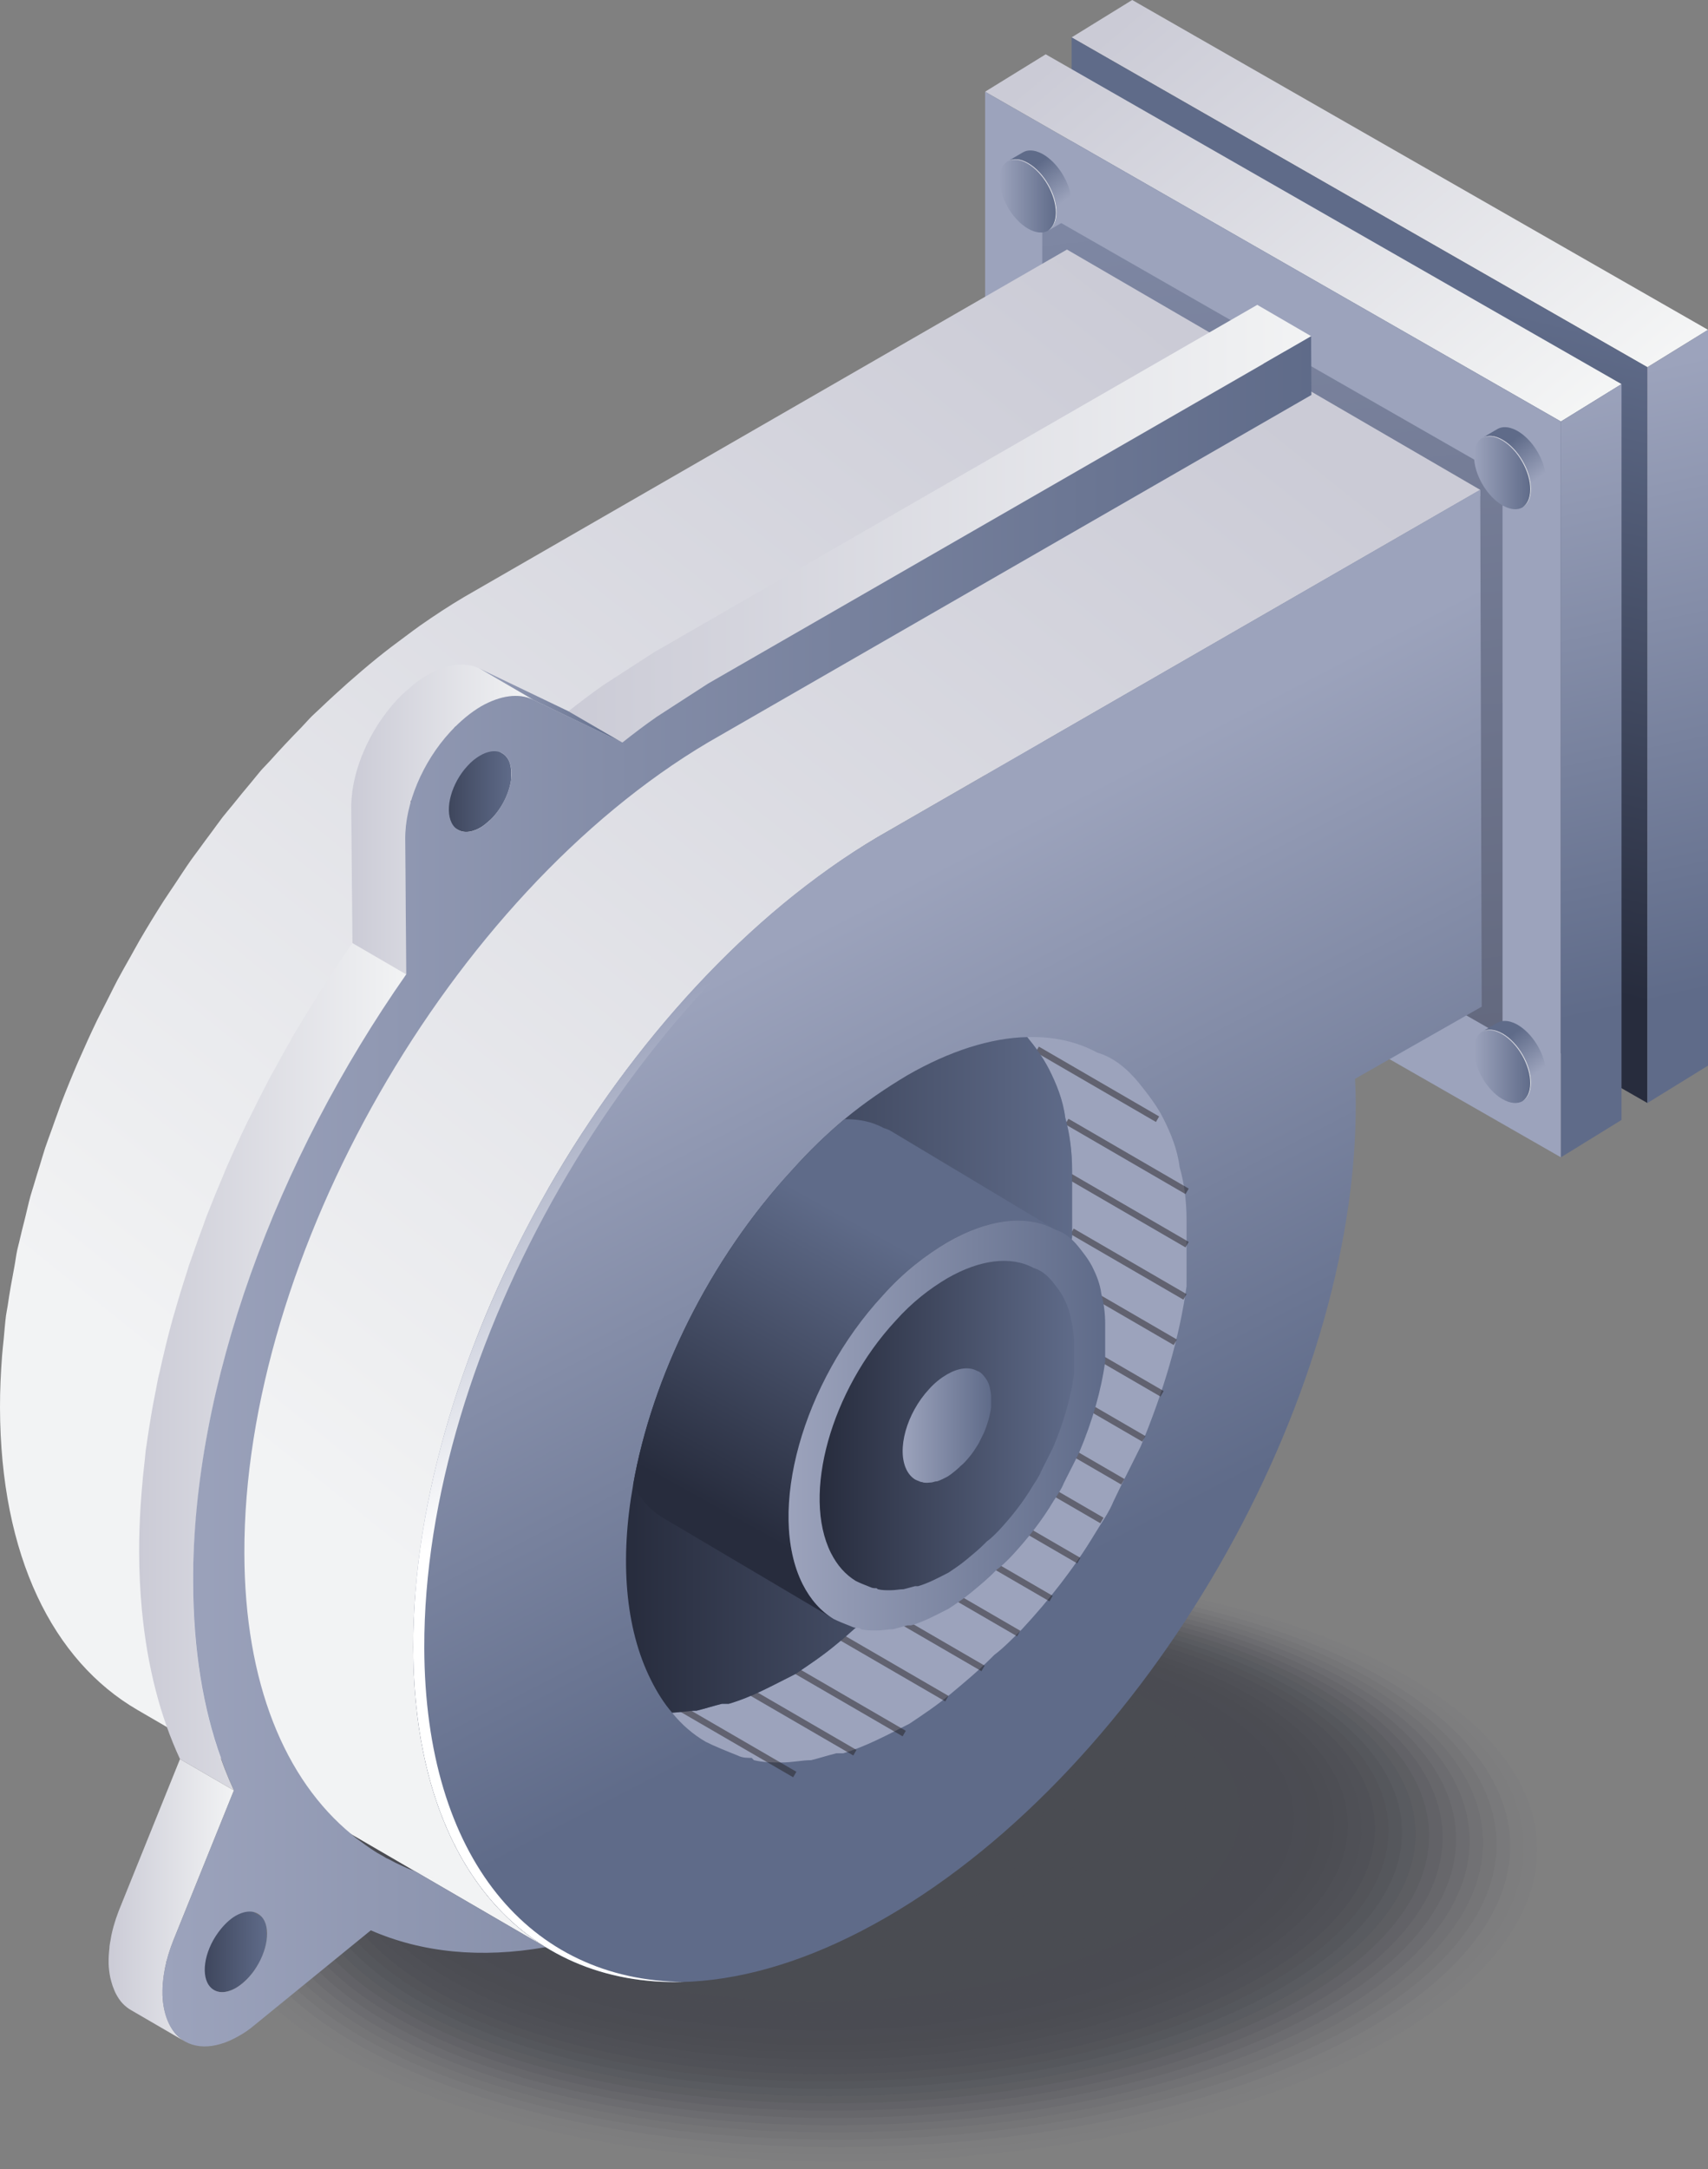 <?xml version="1.0" encoding="utf-8"?>
<svg xmlns="http://www.w3.org/2000/svg" enable-background="new 0 0 1699.76 2157.35" viewBox="0 0 1699.76 2157.35">
  <rect x="0" y="0" width="1699.76" height="2157.35" fill="#808080" stroke="none"/>
  <g>
    <g opacity=".5">
      <g opacity="0">
        <ellipse cx="870.09" cy="1856.7" fill="#141723" rx="673.26" ry="300.12" transform="rotate(-1.621 868.136 1854.01)"/>
      </g>
      <g opacity=".022">
        <ellipse cx="868.4" cy="1854.71" fill="#141723" rx="661.5" ry="294.88" transform="rotate(-1.621 866.453 1852.028)"/>
      </g>
      <g opacity=".043">
        <ellipse cx="866.71" cy="1852.73" fill="#141723" rx="649.73" ry="289.63" transform="rotate(-1.621 864.767 1850.047)"/>
      </g>
      <g opacity=".065">
        <ellipse cx="865.02" cy="1850.74" fill="#141723" rx="637.96" ry="284.39" transform="rotate(-1.621 863.085 1848.062)"/>
      </g>
      <g opacity=".087">
        <ellipse cx="863.34" cy="1848.76" fill="#141723" rx="626.19" ry="279.14" transform="rotate(-1.621 861.399 1846.08)"/>
      </g>
      <g opacity=".109">
        <ellipse cx="861.65" cy="1846.78" fill="#141723" rx="614.43" ry="273.9" transform="rotate(-1.621 859.716 1844.1)"/>
      </g>
      <g opacity=".13">
        <ellipse cx="859.96" cy="1844.79" fill="#141723" rx="602.66" ry="268.65" transform="rotate(-1.621 858.03 1842.115)"/>
      </g>
      <g opacity=".152">
        <ellipse cx="858.27" cy="1842.81" fill="#141723" rx="590.89" ry="263.4" transform="rotate(-1.621 856.345 1840.133)"/>
      </g>
      <g opacity=".174">
        <ellipse cx="856.59" cy="1840.82" fill="#141723" rx="579.13" ry="258.16" transform="rotate(-1.621 854.662 1838.152)"/>
      </g>
      <g opacity=".196">
        <ellipse cx="854.9" cy="1838.84" fill="#141723" rx="567.36" ry="252.91" transform="rotate(-1.621 852.976 1836.171)"/>
      </g>
      <g opacity=".217">
        <ellipse cx="853.21" cy="1836.85" fill="#141723" rx="555.59" ry="247.67" transform="rotate(-1.621 851.294 1834.186)"/>
      </g>
      <g opacity=".239">
        <ellipse cx="851.52" cy="1834.87" fill="#141723" rx="543.83" ry="242.42" transform="rotate(-1.621 849.608 1832.205)"/>
      </g>
      <g opacity=".261">
        <ellipse cx="849.83" cy="1832.88" fill="#141723" rx="532.06" ry="237.18" transform="rotate(-1.621 847.922 1830.224)"/>
      </g>
      <g opacity=".283">
        <ellipse cx="848.15" cy="1830.9" fill="#141723" rx="520.29" ry="231.93" transform="rotate(-1.621 846.24 1828.24)"/>
      </g>
      <g opacity=".304">
        <ellipse cx="846.46" cy="1828.91" fill="#141723" rx="508.52" ry="226.69" transform="rotate(-1.621 844.553 1826.258)"/>
      </g>
      <g opacity=".326">
        <ellipse cx="844.77" cy="1826.93" fill="#141723" rx="496.76" ry="221.44" transform="rotate(-1.621 842.871 1824.277)"/>
      </g>
      <g opacity=".348">
        <ellipse cx="843.08" cy="1824.94" fill="#141723" rx="484.99" ry="216.2" transform="rotate(-1.621 841.185 1822.296)"/>
      </g>
      <g opacity=".37">
        <ellipse cx="841.4" cy="1822.96" fill="#141723" rx="473.22" ry="210.95" transform="rotate(-1.621 839.503 1820.31)"/>
      </g>
      <g opacity=".391">
        <ellipse cx="839.71" cy="1820.97" fill="#141723" rx="461.46" ry="205.7" transform="rotate(-1.621 837.817 1818.33)"/>
      </g>
      <g opacity=".413">
        <ellipse cx="838.02" cy="1818.99" fill="#141723" rx="449.69" ry="200.46" transform="rotate(-1.621 836.13 1816.348)"/>
      </g>
      <g opacity=".435">
        <ellipse cx="836.33" cy="1817" fill="#141723" rx="437.92" ry="195.21" transform="rotate(-1.621 834.448 1814.364)"/>
      </g>
      <g opacity=".457">
        <ellipse cx="834.64" cy="1815.02" fill="#141723" rx="426.16" ry="189.97" transform="rotate(-1.621 832.762 1812.382)"/>
      </g>
      <g opacity=".478">
        <ellipse cx="832.96" cy="1813.03" fill="#141723" rx="414.39" ry="184.72" transform="rotate(-1.621 831.08 1810.401)"/>
      </g>
      <g opacity=".5">
        <ellipse cx="831.27" cy="1811.05" fill="#141723" rx="402.62" ry="179.48" transform="rotate(-1.621 829.394 1808.42)"/>
      </g>
      <g opacity=".522">
        <ellipse cx="829.58" cy="1809.06" fill="#141723" rx="390.85" ry="174.23" transform="rotate(-1.621 827.708 1806.435)"/>
      </g>
      <g opacity=".543">
        <ellipse cx="827.89" cy="1807.08" fill="#141723" rx="379.09" ry="168.99" transform="rotate(-1.621 826.026 1804.454)"/>
      </g>
      <g opacity=".565">
        <ellipse cx="826.2" cy="1805.09" fill="#141723" rx="367.32" ry="163.74" transform="rotate(-1.621 824.34 1802.473)"/>
      </g>
      <g opacity=".587">
        <ellipse cx="824.52" cy="1803.11" fill="#141723" rx="355.55" ry="158.5" transform="rotate(-1.621 822.657 1800.488)"/>
      </g>
      <g opacity=".609">
        <ellipse cx="822.83" cy="1801.12" fill="#141723" rx="343.79" ry="153.25" transform="rotate(-1.621 820.971 1798.507)"/>
      </g>
      <g opacity=".63">
        <ellipse cx="821.14" cy="1799.14" fill="#141723" rx="332.02" ry="148.01" transform="rotate(-1.621 819.289 1796.526)"/>
      </g>
      <g opacity=".652">
        <ellipse cx="819.45" cy="1797.15" fill="#141723" rx="320.25" ry="142.76" transform="rotate(-1.621 817.603 1794.544)"/>
      </g>
      <g opacity=".674">
        <ellipse cx="817.77" cy="1795.17" fill="#141723" rx="308.48" ry="137.51" transform="rotate(-1.621 815.917 1792.56)"/>
      </g>
      <g opacity=".696">
        <ellipse cx="816.08" cy="1793.18" fill="#141723" rx="296.72" ry="132.27" transform="rotate(-1.621 814.235 1790.578)"/>
      </g>
      <g opacity=".717">
        <ellipse cx="814.39" cy="1791.2" fill="#141723" rx="284.95" ry="127.02" transform="rotate(-1.621 812.549 1788.597)"/>
      </g>
      <g opacity=".739">
        <ellipse cx="812.7" cy="1789.21" fill="#141723" rx="273.18" ry="121.78" transform="rotate(-1.621 810.866 1786.616)"/>
      </g>
      <g opacity=".761">
        <ellipse cx="811.01" cy="1787.23" fill="#141723" rx="261.42" ry="116.53" transform="rotate(-1.621 809.18 1784.631)"/>
      </g>
      <g opacity=".783">
        <ellipse cx="809.33" cy="1785.24" fill="#141723" rx="249.65" ry="111.29" transform="rotate(-1.621 807.498 1782.65)"/>
      </g>
      <g opacity=".804">
        <ellipse cx="807.64" cy="1783.26" fill="#141723" rx="237.88" ry="106.04" transform="rotate(-1.621 805.812 1780.669)"/>
      </g>
      <g opacity=".826">
        <ellipse cx="805.95" cy="1781.27" fill="#141723" rx="226.12" ry="100.8" transform="rotate(-1.621 804.126 1778.688)"/>
      </g>
      <g opacity=".848">
        <ellipse cx="804.26" cy="1779.29" fill="#141723" rx="214.35" ry="95.55" transform="rotate(-1.621 802.444 1776.703)"/>
      </g>
      <g opacity=".87">
        <ellipse cx="802.58" cy="1777.3" fill="#141723" rx="202.58" ry="90.31" transform="rotate(-1.621 800.758 1774.722)"/>
      </g>
      <g opacity=".891">
        <ellipse cx="800.89" cy="1775.32" fill="#141723" rx="190.81" ry="85.06" transform="rotate(-1.621 799.075 1772.74)"/>
      </g>
      <g opacity=".913">
        <ellipse cx="799.2" cy="1773.33" fill="#141723" rx="179.05" ry="79.81" transform="rotate(-1.621 797.39 1770.76)"/>
      </g>
      <g opacity=".935">
        <ellipse cx="797.51" cy="1771.35" fill="#141723" rx="167.28" ry="74.57" transform="rotate(-1.621 795.707 1768.774)"/>
      </g>
      <g opacity=".957">
        <ellipse cx="795.82" cy="1769.36" fill="#141723" rx="155.51" ry="69.32" transform="rotate(-1.621 794.02 1766.793)"/>
      </g>
      <g opacity=".978">
        <ellipse cx="794.14" cy="1767.38" fill="#141723" rx="143.75" ry="64.08" transform="rotate(-1.621 792.338 1764.812)"/>
      </g>
      <ellipse cx="792.45" cy="1765.39" fill="#141723" rx="131.98" ry="58.83" transform="rotate(-1.621 790.652 1762.83)"/>
    </g>
    <g>
      <g>
        <g>
          <linearGradient gradientTransform="matrix(-3.526 0 0 3.526 11863.081 -2117.834)" gradientUnits="userSpaceOnUse" id="a" x1="3026.184" x2="2902.985" y1="588.466" y2="734.973">
            <stop offset="0" stop-color="#cbcbd6"/>
            <stop offset="1" stop-color="#f9faf9"/>
          </linearGradient>
          <polygon fill="url(#a)" points="1066.43 37.19 1639.45 365.22 1699.76 328.03 1126.74 0"/>
          <linearGradient gradientUnits="userSpaceOnUse" id="b" x1="1268.746" x2="1422.055" y1="906.898" y2="288.223">
            <stop offset="0" stop-color="#272c3d"/>
            <stop offset="1" stop-color="#5f6b89"/>
          </linearGradient>
          <polygon fill="url(#b)" points="1066.43 769.06 1066.43 37.19 1639.45 365.22 1639.45 1097.09"/>
          <linearGradient gradientUnits="userSpaceOnUse" id="c" x1="1595.829" x2="1727.88" y1="374.623" y2="979.501">
            <stop offset="0" stop-color="#9ca3bc"/>
            <stop offset="1" stop-color="#5f6b89"/>
          </linearGradient>
          <polygon fill="url(#c)" points="1699.76 328.03 1639.45 365.22 1639.45 1097.09 1699.76 1059.89"/>
        </g>
        <g>
          <linearGradient gradientTransform="matrix(-3.526 0 0 3.526 11863.081 -2117.834)" gradientUnits="userSpaceOnUse" id="d" x1="3050.598" x2="2927.399" y1="603.786" y2="750.293">
            <stop offset="0" stop-color="#cbcbd6"/>
            <stop offset="1" stop-color="#f9faf9"/>
          </linearGradient>
          <polygon fill="url(#d)" points="980.35 91.21 1553.37 419.24 1613.68 382.04 1040.66 54.02"/>
          <polygon fill="#9ca3bc" points="980.35 823.08 980.35 91.21 1553.37 419.24 1553.37 1151.1"/>
          <linearGradient gradientUnits="userSpaceOnUse" id="e" x1="1502.41" x2="1634.461" y1="395.017" y2="999.895">
            <stop offset="0" stop-color="#9ca3bc"/>
            <stop offset="1" stop-color="#5f6b89"/>
          </linearGradient>
          <polygon fill="url(#e)" points="1613.68 382.04 1553.37 419.24 1553.37 1151.1 1613.68 1113.91"/>
        </g>
        <linearGradient gradientUnits="userSpaceOnUse" id="f" x1="1318.038" x2="1223.131" y1="1096.309" y2="224.658">
          <stop offset="0" stop-color="#272c3d"/>
          <stop offset="1" stop-color="#5f6b89"/>
        </linearGradient>
        <polygon fill="url(#f)" opacity=".5" points="1037.25 768.35 1037.25 211.09 1495.29 473.29 1495.29 1030.56"/>
        <g>
          <linearGradient gradientUnits="userSpaceOnUse" id="g" x1="1525.101" x2="1498.052" y1="479.95" y2="443.065">
            <stop offset="0" stop-color="#9ca3bc"/>
            <stop offset="1" stop-color="#5f6b89"/>
          </linearGradient>
          <path d="M1488.71,434.55c-0.42-0.13-0.84-0.25-1.26-0.35c-0.39-0.1-0.78-0.18-1.16-0.25&#xD;&#xA;					c-0.51-0.1-1.01-0.18-1.5-0.23c-0.29-0.03-0.57-0.07-0.85-0.09c-0.61-0.04-1.22-0.06-1.81-0.04c-0.14,0-0.29,0-0.43,0&#xD;&#xA;					c-0.72,0.04-1.41,0.13-2.09,0.26c-0.17,0.03-0.33,0.08-0.5,0.12c-0.53,0.12-1.05,0.27-1.56,0.45c-0.16,0.06-0.32,0.11-0.48,0.17&#xD;&#xA;					c-0.64,0.25-1.27,0.54-1.86,0.88l0.03-0.01c-0.01,0-0.02,0.01-0.03,0.01l14.96-8.71c0.05-0.03,0.1-0.06,0.16-0.09&#xD;&#xA;					c0.46-0.26,0.93-0.49,1.42-0.69c0.09-0.04,0.19-0.06,0.28-0.1c0.16-0.06,0.32-0.11,0.48-0.17c0.25-0.09,0.48-0.19,0.74-0.26&#xD;&#xA;					c0.27-0.08,0.55-0.13,0.82-0.19c0.17-0.04,0.33-0.08,0.5-0.11c0.09-0.02,0.18-0.05,0.27-0.06c0.56-0.1,1.13-0.16,1.71-0.2&#xD;&#xA;					c0.04,0,0.08,0,0.11,0c0.14-0.01,0.29,0,0.43,0c0.44-0.01,0.88-0.03,1.34-0.01c0.15,0.01,0.32,0.04,0.47,0.05&#xD;&#xA;					c0.28,0.02,0.57,0.05,0.85,0.09c0.26,0.03,0.52,0.04,0.79,0.08c0.23,0.04,0.48,0.11,0.71,0.15c0.38,0.07,0.77,0.15,1.16,0.25&#xD;&#xA;					c0.21,0.05,0.41,0.08,0.62,0.13c0.21,0.06,0.43,0.16,0.64,0.22c0.66,0.2,1.33,0.43,2,0.69c0.24,0.09,0.46,0.14,0.7,0.24&#xD;&#xA;					c0.13,0.06,0.27,0.15,0.41,0.2c1.17,0.51,2.36,1.08,3.57,1.78c1.51,0.87,2.97,1.89,4.41,2.98c0.25,0.19,0.49,0.36,0.74,0.55&#xD;&#xA;					c1.37,1.08,2.69,2.25,3.98,3.5c0.11,0.11,0.23,0.19,0.34,0.29c0.21,0.21,0.4,0.44,0.61,0.65c0.64,0.65,1.27,1.32,1.88,2.01&#xD;&#xA;					c0.2,0.22,0.41,0.42,0.6,0.64c0.16,0.19,0.32,0.39,0.48,0.58c0.37,0.44,0.74,0.89,1.1,1.34c0.24,0.3,0.49,0.58,0.72,0.88&#xD;&#xA;					c0.19,0.25,0.37,0.51,0.56,0.76c0.27,0.35,0.53,0.71,0.79,1.07c0.18,0.25,0.36,0.48,0.54,0.73c0.3,0.42,0.58,0.86,0.87,1.3&#xD;&#xA;					c0.18,0.27,0.37,0.54,0.54,0.81c0.07,0.11,0.15,0.22,0.23,0.34c0.5,0.79,0.99,1.59,1.46,2.4c0.03,0.06,0.06,0.11,0.09,0.17&#xD;&#xA;					c0.1,0.17,0.19,0.34,0.29,0.51c0.32,0.57,0.65,1.13,0.95,1.71c0.15,0.27,0.28,0.55,0.42,0.83c0.15,0.28,0.29,0.57,0.43,0.85&#xD;&#xA;					c0.12,0.24,0.25,0.49,0.37,0.73c0.33,0.68,0.63,1.36,0.94,2.05c0.05,0.11,0.1,0.21,0.15,0.32c0.01,0.03,0.03,0.06,0.04,0.09&#xD;&#xA;					c0.37,0.84,0.71,1.69,1.04,2.54c0.06,0.16,0.11,0.32,0.17,0.48c0.12,0.31,0.23,0.63,0.34,0.94c0.15,0.42,0.31,0.84,0.45,1.26&#xD;&#xA;					c0.11,0.33,0.2,0.67,0.31,1c0.12,0.39,0.25,0.78,0.36,1.18c0.07,0.24,0.15,0.47,0.22,0.71c0.12,0.44,0.21,0.87,0.32,1.31&#xD;&#xA;					c0.12,0.48,0.25,0.97,0.36,1.45c0.04,0.17,0.09,0.33,0.12,0.5c0.07,0.35,0.11,0.69,0.18,1.04c0.15,0.76,0.28,1.52,0.39,2.28&#xD;&#xA;					c0.03,0.21,0.08,0.42,0.11,0.62c0.03,0.19,0.02,0.38,0.04,0.58c0.2,1.68,0.33,3.35,0.33,4.99c-0.03,8.94-3.18,15.23-8.28,18.19&#xD;&#xA;					l-14.96,8.71c5.09-2.96,8.25-9.25,8.28-18.19c0-1.63-0.13-3.3-0.33-4.99c-0.05-0.4-0.09-0.8-0.14-1.2&#xD;&#xA;					c-0.11-0.76-0.25-1.52-0.39-2.28c-0.1-0.51-0.19-1.02-0.3-1.54c-0.11-0.48-0.23-0.96-0.35-1.45c-0.17-0.68-0.34-1.35-0.54-2.03&#xD;&#xA;					c-0.11-0.39-0.24-0.78-0.36-1.17c-0.24-0.76-0.49-1.51-0.76-2.26c-0.11-0.31-0.22-0.63-0.34-0.94c-0.39-1.04-0.8-2.08-1.25-3.11&#xD;&#xA;					c-0.05-0.11-0.1-0.21-0.15-0.32c-0.41-0.93-0.85-1.86-1.31-2.78c-0.14-0.28-0.29-0.57-0.43-0.85c-0.44-0.85-0.89-1.7-1.37-2.53&#xD;&#xA;					c-0.1-0.17-0.19-0.34-0.29-0.51c-0.57-0.98-1.17-1.95-1.78-2.9c-0.18-0.27-0.36-0.54-0.54-0.81c-0.46-0.69-0.93-1.37-1.41-2.04&#xD;&#xA;					c-0.26-0.36-0.52-0.71-0.78-1.06c-0.42-0.56-0.85-1.1-1.28-1.64c-0.36-0.45-0.72-0.9-1.1-1.33c-0.36-0.42-0.72-0.82-1.09-1.23&#xD;&#xA;					c-0.61-0.69-1.24-1.35-1.88-2c-0.31-0.32-0.63-0.63-0.94-0.94c-1.29-1.25-2.62-2.42-3.98-3.5c-0.24-0.19-0.49-0.37-0.74-0.56&#xD;&#xA;					c-1.44-1.09-2.91-2.11-4.41-2.98c-1.21-0.7-2.4-1.27-3.57-1.78c-0.37-0.16-0.74-0.3-1.11-0.45&#xD;&#xA;					C1490.03,434.98,1489.37,434.75,1488.71,434.55z" fill="url(#g)"/>
          <g>
            <linearGradient gradientUnits="userSpaceOnUse" id="h" x1="1466.943" x2="1523.631" y1="470.038" y2="470.038">
              <stop offset="0" stop-color="#9ca3bc"/>
              <stop offset="1" stop-color="#5f6b89"/>
            </linearGradient>
            <path d="M1495.39,437.46c-15.67-9.05-28.4-1.8-28.45,16.21c-0.05,17.98,12.59,39.91,28.26,48.95&#xD;&#xA;						c15.65,9.03,28.37,1.76,28.42-16.23C1523.68,468.39,1511.04,446.5,1495.39,437.46z" fill="url(#h)"/>
          </g>
          <linearGradient gradientUnits="userSpaceOnUse" id="i" x1="1497.456" x2="1501.639" y1="425.766" y2="505.772">
            <stop offset="0" stop-color="#cbcbd6"/>
            <stop offset="1" stop-color="#f9faf9"/>
          </linearGradient>
          <path d="M1495.39,437.46c-8.06-4.65-15.3-4.93-20.48-1.72c5.12-2.77,12.09-2.3,19.79,2.15&#xD;&#xA;					c15.65,9.03,28.29,30.93,28.24,48.94c-0.03,8.74-3.08,14.88-7.97,17.92c5.3-2.87,8.63-9.21,8.65-18.35&#xD;&#xA;					C1523.68,468.39,1511.04,446.5,1495.39,437.46z" fill="url(#i)"/>
        </g>
        <g>
          <linearGradient gradientUnits="userSpaceOnUse" id="j" x1="1525.101" x2="1498.052" y1="1070.526" y2="1033.642">
            <stop offset="0" stop-color="#9ca3bc"/>
            <stop offset="1" stop-color="#5f6b89"/>
          </linearGradient>
          <path d="M1488.71,1025.13c-0.42-0.13-0.84-0.25-1.26-0.35c-0.39-0.09-0.78-0.18-1.16-0.25&#xD;&#xA;					c-0.51-0.1-1.01-0.18-1.5-0.23c-0.29-0.03-0.57-0.07-0.85-0.09c-0.61-0.04-1.22-0.06-1.81-0.04c-0.14,0-0.29,0-0.43,0&#xD;&#xA;					c-0.72,0.04-1.41,0.13-2.09,0.26c-0.17,0.03-0.33,0.08-0.5,0.11c-0.53,0.12-1.05,0.27-1.56,0.45c-0.16,0.06-0.32,0.11-0.48,0.17&#xD;&#xA;					c-0.64,0.25-1.27,0.54-1.86,0.88l0.03-0.01c-0.01,0-0.02,0.01-0.03,0.01l14.96-8.71c0.05-0.03,0.1-0.06,0.16-0.09&#xD;&#xA;					c0.46-0.26,0.93-0.49,1.42-0.69c0.09-0.04,0.19-0.06,0.28-0.1c0.16-0.06,0.32-0.11,0.48-0.17c0.25-0.09,0.48-0.19,0.74-0.26&#xD;&#xA;					c0.27-0.08,0.55-0.13,0.82-0.19c0.17-0.04,0.33-0.08,0.5-0.11c0.09-0.02,0.18-0.05,0.27-0.06c0.56-0.1,1.13-0.16,1.71-0.2&#xD;&#xA;					c0.04,0,0.08,0,0.11,0c0.14-0.01,0.29,0,0.43,0c0.44-0.01,0.88-0.03,1.34-0.01c0.15,0.01,0.32,0.04,0.47,0.05&#xD;&#xA;					c0.28,0.02,0.57,0.05,0.85,0.09c0.26,0.03,0.52,0.04,0.79,0.08c0.23,0.04,0.48,0.11,0.71,0.15c0.38,0.07,0.77,0.15,1.16,0.25&#xD;&#xA;					c0.21,0.05,0.41,0.08,0.62,0.13c0.21,0.06,0.43,0.16,0.64,0.22c0.66,0.2,1.33,0.43,2,0.69c0.24,0.09,0.46,0.14,0.7,0.24&#xD;&#xA;					c0.13,0.06,0.27,0.15,0.41,0.2c1.17,0.51,2.36,1.08,3.57,1.78c1.51,0.87,2.97,1.89,4.41,2.98c0.25,0.19,0.49,0.36,0.74,0.55&#xD;&#xA;					c1.37,1.08,2.69,2.25,3.98,3.5c0.11,0.11,0.23,0.19,0.34,0.29c0.21,0.21,0.4,0.44,0.61,0.65c0.64,0.65,1.27,1.32,1.88,2.01&#xD;&#xA;					c0.2,0.22,0.41,0.42,0.6,0.64c0.16,0.19,0.32,0.39,0.48,0.58c0.37,0.44,0.74,0.89,1.1,1.34c0.24,0.3,0.49,0.58,0.72,0.88&#xD;&#xA;					c0.19,0.25,0.37,0.51,0.56,0.76c0.27,0.35,0.53,0.71,0.79,1.07c0.18,0.25,0.36,0.48,0.54,0.73c0.3,0.42,0.58,0.86,0.87,1.3&#xD;&#xA;					c0.18,0.27,0.37,0.54,0.54,0.81c0.07,0.11,0.15,0.22,0.23,0.34c0.5,0.79,0.99,1.59,1.46,2.4c0.03,0.06,0.06,0.11,0.09,0.17&#xD;&#xA;					c0.1,0.17,0.19,0.34,0.29,0.51c0.32,0.57,0.65,1.13,0.95,1.71c0.15,0.27,0.28,0.55,0.42,0.83c0.15,0.28,0.29,0.57,0.43,0.85&#xD;&#xA;					c0.12,0.24,0.25,0.49,0.37,0.73c0.33,0.68,0.63,1.36,0.94,2.05c0.05,0.11,0.1,0.21,0.15,0.32c0.01,0.03,0.03,0.06,0.04,0.09&#xD;&#xA;					c0.37,0.84,0.71,1.69,1.04,2.54c0.06,0.16,0.11,0.32,0.17,0.48c0.12,0.31,0.23,0.63,0.34,0.94c0.15,0.42,0.31,0.84,0.45,1.26&#xD;&#xA;					c0.11,0.33,0.2,0.67,0.31,1c0.12,0.39,0.25,0.78,0.36,1.18c0.07,0.24,0.15,0.47,0.22,0.71c0.12,0.44,0.21,0.87,0.32,1.31&#xD;&#xA;					c0.12,0.48,0.25,0.97,0.36,1.45c0.04,0.17,0.09,0.33,0.12,0.5c0.07,0.35,0.11,0.69,0.18,1.04c0.15,0.76,0.28,1.52,0.39,2.28&#xD;&#xA;					c0.03,0.21,0.08,0.42,0.11,0.62c0.03,0.19,0.02,0.38,0.04,0.58c0.2,1.68,0.33,3.35,0.33,4.99c-0.03,8.94-3.18,15.23-8.28,18.19&#xD;&#xA;					l-14.96,8.71c5.09-2.96,8.25-9.25,8.28-18.19c0-1.63-0.13-3.3-0.33-4.99c-0.05-0.4-0.09-0.8-0.14-1.2&#xD;&#xA;					c-0.11-0.76-0.25-1.52-0.39-2.28c-0.1-0.51-0.19-1.02-0.3-1.54c-0.11-0.48-0.23-0.96-0.35-1.45c-0.17-0.68-0.34-1.35-0.54-2.03&#xD;&#xA;					c-0.11-0.39-0.24-0.78-0.36-1.17c-0.24-0.76-0.49-1.51-0.76-2.26c-0.11-0.31-0.22-0.63-0.34-0.94c-0.39-1.04-0.8-2.08-1.25-3.11&#xD;&#xA;					c-0.05-0.11-0.1-0.21-0.15-0.32c-0.41-0.93-0.85-1.86-1.31-2.78c-0.14-0.28-0.29-0.57-0.43-0.85c-0.44-0.85-0.89-1.7-1.37-2.53&#xD;&#xA;					c-0.1-0.17-0.19-0.34-0.29-0.51c-0.57-0.98-1.17-1.95-1.78-2.9c-0.18-0.27-0.36-0.54-0.54-0.81c-0.46-0.69-0.93-1.37-1.41-2.04&#xD;&#xA;					c-0.26-0.36-0.52-0.71-0.78-1.06c-0.42-0.56-0.85-1.1-1.28-1.64c-0.36-0.45-0.72-0.9-1.1-1.33c-0.36-0.42-0.72-0.82-1.09-1.23&#xD;&#xA;					c-0.61-0.69-1.24-1.35-1.88-2c-0.31-0.32-0.63-0.63-0.94-0.94c-1.29-1.25-2.62-2.42-3.98-3.5c-0.24-0.19-0.49-0.37-0.74-0.56&#xD;&#xA;					c-1.44-1.09-2.91-2.11-4.41-2.98c-1.21-0.7-2.4-1.27-3.57-1.78c-0.37-0.16-0.74-0.3-1.11-0.45&#xD;&#xA;					C1490.03,1025.55,1489.37,1025.32,1488.71,1025.13z" fill="url(#j)"/>
          <g>
            <linearGradient gradientUnits="userSpaceOnUse" id="k" x1="1466.943" x2="1523.631" y1="1060.614" y2="1060.614">
              <stop offset="0" stop-color="#9ca3bc"/>
              <stop offset="1" stop-color="#5f6b89"/>
            </linearGradient>
            <path d="M1495.39,1028.04c-15.67-9.05-28.4-1.8-28.45,16.21c-0.05,17.98,12.59,39.91,28.26,48.95&#xD;&#xA;						c15.65,9.03,28.37,1.76,28.42-16.23C1523.68,1058.97,1511.04,1037.07,1495.39,1028.04z" fill="url(#k)"/>
          </g>
          <linearGradient gradientUnits="userSpaceOnUse" id="l" x1="1497.456" x2="1501.639" y1="1016.342" y2="1096.349">
            <stop offset="0" stop-color="#cbcbd6"/>
            <stop offset="1" stop-color="#f9faf9"/>
          </linearGradient>
          <path d="M1495.39,1028.04c-8.06-4.65-15.3-4.93-20.48-1.72c5.12-2.77,12.09-2.3,19.79,2.15&#xD;&#xA;					c15.65,9.03,28.29,30.93,28.24,48.94c-0.03,8.74-3.08,14.88-7.97,17.92c5.3-2.87,8.63-9.21,8.65-18.35&#xD;&#xA;					C1523.68,1058.97,1511.04,1037.07,1495.39,1028.04z" fill="url(#l)"/>
        </g>
        <g>
          <linearGradient gradientUnits="userSpaceOnUse" id="m" x1="1052.937" x2="1025.888" y1="204.727" y2="167.842">
            <stop offset="0" stop-color="#9ca3bc"/>
            <stop offset="1" stop-color="#5f6b89"/>
          </linearGradient>
          <path d="M1016.54,159.33c-0.42-0.13-0.84-0.25-1.26-0.35c-0.39-0.1-0.78-0.18-1.16-0.25&#xD;&#xA;					c-0.51-0.1-1.01-0.18-1.5-0.23c-0.29-0.03-0.57-0.07-0.85-0.09c-0.61-0.04-1.22-0.06-1.81-0.04c-0.14,0-0.29,0-0.43,0&#xD;&#xA;					c-0.72,0.04-1.41,0.13-2.09,0.26c-0.17,0.03-0.33,0.08-0.5,0.12c-0.53,0.12-1.05,0.27-1.56,0.45c-0.16,0.06-0.32,0.11-0.48,0.17&#xD;&#xA;					c-0.64,0.25-1.27,0.54-1.86,0.88l0.03-0.01c-0.01,0-0.02,0.01-0.03,0.01l14.96-8.71c0.05-0.03,0.1-0.06,0.16-0.09&#xD;&#xA;					c0.46-0.26,0.93-0.49,1.42-0.69c0.09-0.04,0.19-0.06,0.28-0.1c0.16-0.06,0.32-0.11,0.48-0.17c0.25-0.09,0.48-0.19,0.74-0.26&#xD;&#xA;					c0.27-0.08,0.55-0.13,0.82-0.19c0.17-0.04,0.33-0.08,0.5-0.11c0.09-0.02,0.18-0.05,0.27-0.06c0.56-0.1,1.13-0.16,1.71-0.2&#xD;&#xA;					c0.04,0,0.08,0,0.11,0c0.14-0.01,0.29,0,0.43,0c0.44-0.01,0.88-0.03,1.34-0.01c0.15,0.01,0.32,0.04,0.47,0.05&#xD;&#xA;					c0.28,0.02,0.57,0.05,0.85,0.09c0.26,0.03,0.52,0.04,0.79,0.08c0.23,0.04,0.48,0.11,0.71,0.15c0.38,0.07,0.77,0.15,1.16,0.25&#xD;&#xA;					c0.21,0.05,0.41,0.08,0.62,0.13c0.21,0.06,0.43,0.16,0.64,0.22c0.66,0.2,1.33,0.43,2,0.69c0.24,0.09,0.46,0.14,0.7,0.24&#xD;&#xA;					c0.13,0.06,0.27,0.15,0.41,0.2c1.17,0.51,2.36,1.08,3.57,1.78c1.51,0.87,2.97,1.89,4.41,2.98c0.25,0.19,0.49,0.36,0.74,0.55&#xD;&#xA;					c1.37,1.08,2.69,2.25,3.98,3.5c0.11,0.11,0.23,0.19,0.34,0.29c0.21,0.21,0.4,0.44,0.61,0.65c0.64,0.65,1.27,1.32,1.88,2.01&#xD;&#xA;					c0.2,0.22,0.41,0.42,0.6,0.64c0.16,0.19,0.32,0.39,0.48,0.58c0.37,0.44,0.74,0.89,1.1,1.34c0.24,0.3,0.49,0.58,0.72,0.88&#xD;&#xA;					c0.19,0.25,0.37,0.51,0.56,0.76c0.27,0.35,0.53,0.71,0.79,1.07c0.18,0.25,0.36,0.48,0.54,0.73c0.3,0.42,0.58,0.86,0.87,1.3&#xD;&#xA;					c0.18,0.27,0.37,0.54,0.54,0.81c0.07,0.11,0.15,0.22,0.23,0.34c0.5,0.79,0.99,1.59,1.46,2.4c0.03,0.06,0.06,0.11,0.09,0.17&#xD;&#xA;					c0.1,0.17,0.19,0.34,0.29,0.51c0.32,0.57,0.65,1.13,0.95,1.71c0.15,0.27,0.28,0.55,0.42,0.83c0.15,0.28,0.29,0.57,0.43,0.85&#xD;&#xA;					c0.12,0.24,0.25,0.49,0.37,0.73c0.33,0.68,0.63,1.36,0.94,2.05c0.05,0.11,0.1,0.21,0.15,0.32c0.01,0.03,0.03,0.06,0.04,0.09&#xD;&#xA;					c0.37,0.84,0.71,1.69,1.04,2.54c0.06,0.16,0.11,0.32,0.17,0.48c0.12,0.31,0.23,0.63,0.34,0.94c0.15,0.42,0.31,0.84,0.45,1.26&#xD;&#xA;					c0.11,0.33,0.2,0.67,0.31,1c0.12,0.39,0.25,0.78,0.36,1.18c0.07,0.24,0.15,0.47,0.22,0.71c0.12,0.44,0.21,0.87,0.32,1.31&#xD;&#xA;					c0.12,0.48,0.25,0.97,0.36,1.45c0.04,0.17,0.09,0.33,0.12,0.5c0.07,0.35,0.11,0.69,0.18,1.04c0.15,0.76,0.28,1.52,0.39,2.28&#xD;&#xA;					c0.03,0.21,0.08,0.42,0.11,0.62c0.03,0.19,0.02,0.38,0.04,0.58c0.2,1.68,0.33,3.35,0.33,4.99c-0.03,8.94-3.18,15.23-8.28,18.19&#xD;&#xA;					l-14.96,8.71c5.09-2.96,8.25-9.25,8.28-18.19c0-1.63-0.13-3.3-0.33-4.99c-0.05-0.4-0.09-0.8-0.14-1.2&#xD;&#xA;					c-0.11-0.76-0.25-1.52-0.39-2.28c-0.1-0.51-0.19-1.02-0.3-1.54c-0.11-0.48-0.23-0.96-0.35-1.45c-0.17-0.68-0.34-1.35-0.54-2.03&#xD;&#xA;					c-0.11-0.39-0.24-0.78-0.36-1.17c-0.24-0.76-0.49-1.51-0.76-2.26c-0.11-0.31-0.22-0.63-0.34-0.94c-0.39-1.04-0.8-2.08-1.25-3.11&#xD;&#xA;					c-0.05-0.11-0.1-0.21-0.15-0.32c-0.41-0.93-0.85-1.86-1.31-2.78c-0.14-0.28-0.29-0.57-0.43-0.85c-0.44-0.85-0.89-1.7-1.37-2.53&#xD;&#xA;					c-0.1-0.17-0.19-0.34-0.29-0.51c-0.57-0.98-1.17-1.95-1.78-2.9c-0.18-0.27-0.36-0.54-0.54-0.81c-0.46-0.69-0.93-1.37-1.41-2.04&#xD;&#xA;					c-0.26-0.36-0.52-0.71-0.78-1.06c-0.42-0.56-0.85-1.1-1.28-1.64c-0.36-0.45-0.72-0.9-1.1-1.33c-0.36-0.42-0.72-0.82-1.09-1.23&#xD;&#xA;					c-0.61-0.69-1.24-1.35-1.88-2c-0.31-0.32-0.63-0.63-0.94-0.94c-1.29-1.25-2.62-2.42-3.98-3.5c-0.24-0.19-0.49-0.37-0.74-0.56&#xD;&#xA;					c-1.44-1.09-2.91-2.11-4.41-2.98c-1.21-0.7-2.4-1.27-3.57-1.78c-0.37-0.16-0.74-0.3-1.11-0.45&#xD;&#xA;					C1017.87,159.76,1017.2,159.52,1016.54,159.33z" fill="url(#m)"/>
          <g>
            <linearGradient gradientUnits="userSpaceOnUse" id="n" x1="994.779" x2="1051.466" y1="194.815" y2="194.815">
              <stop offset="0" stop-color="#9ca3bc"/>
              <stop offset="1" stop-color="#5f6b89"/>
            </linearGradient>
            <path d="M1023.23,162.24c-15.67-9.05-28.4-1.8-28.45,16.21c-0.05,17.98,12.59,39.91,28.26,48.95&#xD;&#xA;						c15.65,9.03,28.37,1.76,28.42-16.23C1051.52,193.17,1038.88,171.27,1023.23,162.24z" fill="url(#n)"/>
          </g>
          <linearGradient gradientUnits="userSpaceOnUse" id="o" x1="1025.291" x2="1029.475" y1="150.542" y2="230.549">
            <stop offset="0" stop-color="#cbcbd6"/>
            <stop offset="1" stop-color="#f9faf9"/>
          </linearGradient>
          <path d="M1023.23,162.24c-8.06-4.65-15.3-4.93-20.48-1.72c5.12-2.77,12.09-2.3,19.79,2.15&#xD;&#xA;					c15.65,9.03,28.29,30.93,28.24,48.94c-0.03,8.74-3.08,14.88-7.97,17.92c5.3-2.87,8.63-9.21,8.65-18.35&#xD;&#xA;					C1051.52,193.17,1038.88,171.27,1023.23,162.24z" fill="url(#o)"/>
        </g>
      </g>
      <g>
        <linearGradient gradientUnits="userSpaceOnUse" id="p" x1="1201.432" x2="300.488" y1="356.926" y2="1481.509">
          <stop offset="0" stop-color="#cbcbd6"/>
          <stop offset="1" stop-color="#f2f3f4"/>
        </linearGradient>
        <path d="M414.92,1570.88c1.08-11.13,2.42-22.31,4.02-33.55c1.8-12.6,4.09-25.27,6.52-37.97&#xD;&#xA;				c1.57-8.25,2.97-16.49,4.81-24.77c1.77-7.98,3.87-15.97,5.88-23.97c2.76-11.02,5.56-22.03,8.76-33.06&#xD;&#xA;				c1.87-6.43,3.88-12.85,5.89-19.28c3.83-12.26,7.89-24.5,12.23-36.72c1.91-5.37,3.77-10.73,5.77-16.09&#xD;&#xA;				c6.42-17.16,13.16-34.29,20.53-51.26c0.2-0.46,0.43-0.91,0.63-1.37c7.23-16.6,15.02-33.04,23.1-49.37&#xD;&#xA;				c2.31-4.67,4.69-9.31,7.07-13.96c6.84-13.35,13.95-26.57,21.31-39.66c2.05-3.64,4.01-7.32,6.09-10.93&#xD;&#xA;				c9.36-16.21,19.11-32.19,29.24-47.9c2.55-3.94,5.23-7.77,7.82-11.68c7.85-11.85,15.89-23.54,24.14-35.04&#xD;&#xA;				c4.29-5.97,8.67-11.84,13.06-17.7c6.91-9.22,13.96-18.27,21.11-27.22c6.06-7.58,12.2-15.06,18.42-22.42&#xD;&#xA;				c6.04-7.15,12.21-14.13,18.41-21.07c10.21-11.42,20.64-22.49,31.24-33.3c6.13-6.25,12.19-12.61,18.44-18.63&#xD;&#xA;				c4.84-4.67,9.77-9.19,14.68-13.73c8.83-8.14,17.75-16.05,26.79-23.72c5.1-4.33,10.21-8.64,15.37-12.81&#xD;&#xA;				c9.61-7.77,19.37-15.15,29.18-22.35c4.59-3.36,9.13-6.88,13.76-10.12c14.46-10.1,29.07-19.72,43.89-28.48l599.98-345.56&#xD;&#xA;				l-411.23-238.99L461.88,593.78c-14.82,8.76-29.43,18.38-43.89,28.48c-4.63,3.24-9.17,6.75-13.76,10.12&#xD;&#xA;				c-9.82,7.2-19.57,14.58-29.19,22.35c-5.17,4.18-10.26,8.48-15.37,12.81c-9.04,7.67-17.96,15.58-26.79,23.72&#xD;&#xA;				c-4.92,4.54-9.84,9.05-14.68,13.73c-2.56,2.47-5.21,4.74-7.75,7.25c-3.67,3.62-7.06,7.69-10.68,11.38&#xD;&#xA;				c-10.61,10.82-21.04,21.88-31.26,33.32c-2.9,3.25-6.02,6.18-8.89,9.48c-3.26,3.74-6.29,7.77-9.5,11.57&#xD;&#xA;				c-6.24,7.38-12.37,14.85-18.44,22.44c-3.33,4.16-6.84,8.09-10.12,12.32c-3.76,4.85-7.28,9.95-10.97,14.87&#xD;&#xA;				c-4.4,5.88-8.78,11.75-13.08,17.73c-2.38,3.32-4.91,6.49-7.26,9.84c-5.8,8.26-11.29,16.76-16.88,25.19&#xD;&#xA;				c-2.6,3.91-5.28,7.73-7.82,11.68c-0.8,1.24-1.67,2.43-2.46,3.67c-8.34,13.04-16.42,26.26-24.23,39.65&#xD;&#xA;				c-0.88,1.51-1.67,3.06-2.55,4.57c-2.1,3.63-4.06,7.32-6.11,10.97c-4.5,7.99-9.09,15.94-13.39,24.02&#xD;&#xA;				c-2.74,5.15-5.25,10.4-7.9,15.59c-2.39,4.67-4.78,9.32-7.1,14.01c-1.7,3.45-3.56,6.84-5.22,10.3&#xD;&#xA;				c-6.23,12.92-12.16,25.94-17.86,39.02c-0.2,0.46-0.43,0.92-0.63,1.38c-0.04,0.09-0.09,0.18-0.13,0.28&#xD;&#xA;				c-6.04,13.94-11.78,27.97-17.19,42.04c-1.15,2.98-2.1,5.98-3.21,8.96c-2,5.35-3.86,10.69-5.76,16.06&#xD;&#xA;				c-2.28,6.41-4.75,12.79-6.89,19.2c-1.94,5.84-3.53,11.69-5.36,17.54c-2.01,6.43-4.02,12.84-5.88,19.27&#xD;&#xA;				c-1.06,3.65-2.33,7.29-3.34,10.94c-2.05,7.39-3.57,14.75-5.43,22.13c-2.01,7.99-4.1,15.97-5.87,23.95&#xD;&#xA;				c-0.57,2.56-1.34,5.14-1.89,7.7c-1.21,5.72-1.84,11.36-2.93,17.07c-2.43,12.71-4.72,25.38-6.52,37.99&#xD;&#xA;				c-0.47,3.31-1.28,6.66-1.71,9.96c-1.02,7.9-1.54,15.69-2.31,23.54c-0.53,5.52-1.21,11.05-1.62,16.54&#xD;&#xA;				c-1.29,17.35-2.1,34.57-2.06,51.55c0.42,147.84,52.65,251.88,136.86,300.82l411.23,238.99&#xD;&#xA;				c-84.21-48.94-136.44-152.98-136.85-300.82c-0.05-16.97,0.76-34.21,2.05-51.55C413.7,1581.92,414.38,1576.38,414.92,1570.88z" fill="url(#p)"/>
        <g>
          <linearGradient gradientUnits="userSpaceOnUse" id="q" x1="833.989" x2="1147.078" y1="912.36" y2="1517.238">
            <stop offset="0" stop-color="#9ca3bc"/>
            <stop offset="1" stop-color="#5f6b89"/>
          </linearGradient>
          <path d="M1473.1,487.21l1.46,514.06l-126.05,71.75c0.35,8,0.7,16.19,0.72,24.38&#xD;&#xA;					c0.84,297.6-208.39,660.19-467.38,809.72c-258.99,149.53-469.75,29.42-470.6-268.18c-0.84-295.37,205.49-654.6,461.87-806.17&#xD;&#xA;					L1473.1,487.21z" fill="url(#q)"/>
        </g>
        <g>
          <linearGradient gradientUnits="userSpaceOnUse" id="r" x1="159.331" x2="265.563" y1="1928.179" y2="1928.179">
            <stop offset="0" stop-color="#272c3d"/>
            <stop offset="1" stop-color="#5f6b89"/>
          </linearGradient>
          <path d="M265.33,1929.81c0.01-0.12,0.04-0.24,0.06-0.35c0.41-3.17-0.01-5.92-0.24-8.77&#xD;&#xA;					c-0.12-1.45,0.17-3.12-0.12-4.46c-0.87-4.02-2.5-7.49-4.96-10.09l-53.64-31.17c2.46,2.6,4.09,6.07,4.96,10.09&#xD;&#xA;					c0.28,1.33,0,3.01,0.12,4.46c0.24,2.95,0.63,5.83,0.18,9.12c-0.01,0.09-0.04,0.17-0.05,0.26c-0.68,4.82-2.07,9.91-4.15,14.99&#xD;&#xA;					c-0.04,0.08-0.07,0.16-0.11,0.25c-2.12,5.14-4.94,10.28-8.43,15.11c-2.5,3.5-5.21,6.52-8,9.19c-3.17,3.06-6.45,5.65-9.73,7.55&#xD;&#xA;					c-1.83,1.06-3.65,1.87-5.46,2.54c-0.37,0.14-0.73,0.26-1.1,0.37c-1.68,0.55-3.35,0.97-4.96,1.15c-0.15,0.02-0.31,0.03-0.46,0.05&#xD;&#xA;					c-1.77,0.17-3.47,0.13-5.08-0.16c-0.04-0.01-0.09-0.02-0.12-0.03c-1.67-0.32-3.26-0.89-4.71-1.73l53.64,31.17&#xD;&#xA;					c0.06,0.03,0.11,0.06,0.17,0.09c0.49,0.28,1,0.52,1.52,0.74c0.52,0.22,1.05,0.41,1.6,0.56c0.46,0.13,0.94,0.23,1.41,0.33&#xD;&#xA;					c0.05,0.01,0.09,0.02,0.14,0.03c0.05,0.01,0.1,0.02,0.15,0.03c0.6,0.11,1.21,0.18,1.84,0.22c0.66,0.04,1.34,0.05,2.03,0.02&#xD;&#xA;					c0.35-0.02,0.7-0.07,1.06-0.11c0.15-0.01,0.3-0.03,0.46-0.05c0.27-0.03,0.52-0.04,0.79-0.08c0.9-0.14,1.81-0.33,2.74-0.59&#xD;&#xA;					c0.47-0.13,0.95-0.33,1.43-0.49c0.37-0.12,0.72-0.24,1.1-0.37c0.37-0.13,0.72-0.22,1.08-0.37c1.45-0.6,2.91-1.32,4.38-2.17&#xD;&#xA;					c3.28-1.9,6.55-4.49,9.73-7.55c0.19-0.18,0.38-0.26,0.56-0.44c1.13-1.11,2.24-2.3,3.33-3.55c0.84-0.96,1.66-1.96,2.47-3.01&#xD;&#xA;					c0.55-0.71,1.1-1.44,1.64-2.19c0.15-0.21,0.3-0.42,0.45-0.64c0.67-0.95,1.31-1.9,1.93-2.87c0.55-0.87,1.09-1.75,1.6-2.63&#xD;&#xA;					c0.5-0.86,0.98-1.72,1.44-2.59c0.46-0.87,0.9-1.74,1.33-2.62c0.43-0.89,0.84-1.78,1.23-2.68c0.15-0.36,0.3-0.72,0.45-1.09&#xD;&#xA;					c0.04-0.09,0.06-0.17,0.1-0.25c0.2-0.48,0.41-0.96,0.59-1.44c0.38-0.98,0.73-1.96,1.06-2.94c0.35-1.07,0.68-2.13,0.97-3.19&#xD;&#xA;					c0.33-1.21,0.63-2.41,0.89-3.61c0.27-1.29,0.47-2.55,0.65-3.81C265.3,1929.98,265.32,1929.9,265.33,1929.81z" fill="url(#r)"/>
          <g>
            <defs>
              <path d="M203,1872.23l53.64,31.17c1.24,0.72,2.39,1.63,3.43,2.73l-53.64-31.17&#xD;&#xA;							C205.39,1873.86,204.24,1872.95,203,1872.23z" enable-background="new" id="s"/>
            </defs>
            <clipPath id="t">
              <use href="#s" overflow="visible"/>
            </clipPath>
            <g clip-path="url(#t)">
              <path d="M260.07,1906.14l-53.64-31.17c-1.05-1.1-2.19-2.01-3.43-2.73l53.64,31.17&#xD;&#xA;							C257.88,1904.12,259.03,1905.03,260.07,1906.14" fill="#717176"/>
            </g>
          </g>
          <linearGradient gradientUnits="userSpaceOnUse" id="u" x1="108.089" x2="232.781" y1="1890" y2="1890">
            <stop offset="0" stop-color="#cbcbd6"/>
            <stop offset="1" stop-color="#f2f3f4"/>
          </linearGradient>
          <path d="M168.92,2014.04c-0.55-1.05-1.01-2.18-1.5-3.29c-1.23-2.8-2.25-5.78-3.08-8.94&#xD;&#xA;					c-0.32-1.24-0.69-2.44-0.95-3.73c-0.88-4.41-1.52-9.03-1.66-13.95c0-0.17,0.02-0.35,0.02-0.51c-0.12-4.79,0.22-9.83,0.8-14.98&#xD;&#xA;					c0.3-2.67,0.69-5.37,1.18-8.12c0.2-1.13,0.35-2.23,0.58-3.36c0.82-4.02,1.85-8.11,3.06-12.24c0.2-0.69,0.42-1.38,0.64-2.08&#xD;&#xA;					c1.36-4.39,2.88-8.81,4.68-13.27l60.09-148.78l-53.64-31.17l-60.1,148.78c-0.37,0.92-0.73,1.84-1.09,2.76&#xD;&#xA;					c-0.92,2.4-1.78,4.8-2.58,7.18c-0.37,1.11-0.67,2.22-1.02,3.32c-0.21,0.69-0.43,1.38-0.63,2.07c-0.23,0.78-0.5,1.56-0.71,2.33&#xD;&#xA;					c-0.82,2.96-1.54,5.9-2.16,8.8c-0.08,0.38-0.12,0.74-0.19,1.12c-0.24,1.13-0.38,2.23-0.58,3.35c-0.38,2.11-0.82,4.25-1.08,6.32&#xD;&#xA;					c-0.08,0.63-0.02,1.18-0.09,1.81c-0.59,5.16-0.92,10.19-0.81,14.98c0.01,0.17-0.02,0.35-0.01,0.51&#xD;&#xA;					c0.14,4.93,0.77,9.53,1.66,13.95c0.26,1.3,0.62,2.5,0.94,3.74c0.82,3.16,1.85,6.13,3.08,8.94c0.49,1.11,0.94,2.24,1.5,3.29&#xD;&#xA;					c1.88,3.57,4.01,6.9,6.63,9.68c2.53,2.69,5.34,4.92,8.38,6.68l53.64,31.17c-3.03-1.77-5.84-3.99-8.38-6.68&#xD;&#xA;					C172.93,2020.94,170.8,2017.61,168.92,2014.04z" fill="url(#u)"/>
          <linearGradient gradientUnits="userSpaceOnUse" id="v" x1="565.723" x2="1304.835" y1="520.919" y2="520.919">
            <stop offset="0" stop-color="#cbcbd6"/>
            <stop offset="1" stop-color="#f2f3f4"/>
          </linearGradient>
          <path d="M1251.19,303.21L651.05,648.68l-51.01,32.99c-11.66,8.22-22.99,16.82-34.32,25.78l53.64,31.17&#xD;&#xA;					c11.33-8.96,22.66-17.56,34.32-25.78l51.01-32.99l600.15-345.47L1251.19,303.21z" fill="url(#v)"/>
          <linearGradient gradientUnits="userSpaceOnUse" id="w" x1="138.482" x2="404.399" y1="1359.389" y2="1359.389">
            <stop offset="0" stop-color="#cbcbd6"/>
            <stop offset="1" stop-color="#f2f3f4"/>
          </linearGradient>
          <path d="M193.56,1529.48c0.26-4.47,0.64-8.97,0.99-13.46c0.85-11.12,1.94-22.29,3.28-33.53&#xD;&#xA;					c0.61-5.1,1.16-10.19,1.86-15.31c0.77-5.63,1.66-11.27,2.55-16.92c1.08-6.84,2.2-13.69,3.44-20.56&#xD;&#xA;					c1.03-5.7,2.16-11.41,3.31-17.13c1.15-5.74,2.38-11.48,3.64-17.24c3.82-17.37,8.01-34.77,12.83-52.2&#xD;&#xA;					c0.55-1.99,1.2-3.99,1.77-5.98c3.93-13.89,8.19-27.78,12.73-41.65c1.62-4.95,3.3-9.89,4.99-14.84&#xD;&#xA;					c3.57-10.42,7.31-20.82,11.2-31.21c1.83-4.86,3.61-9.73,5.5-14.58c4.3-11.01,8.82-21.97,13.46-32.91&#xD;&#xA;					c1.46-3.44,2.82-6.9,4.32-10.34c6.14-14.09,12.55-28.11,19.24-42.04c1.6-3.32,3.32-6.59,4.94-9.89&#xD;&#xA;					c5.2-10.58,10.5-21.13,16.01-31.6c2.55-4.84,5.21-9.63,7.82-14.44c4.91-9.05,9.9-18.06,15.04-26.99&#xD;&#xA;					c2.88-5.01,5.8-9.99,8.75-14.95c5.49-9.27,11.12-18.46,16.85-27.58c2.84-4.52,5.65-9.07,8.54-13.55&#xD;&#xA;					c8.42-13.05,17.02-25.96,25.88-38.65c0.64-0.91,1.24-1.86,1.88-2.77l-53.64-31.17c-0.16,0.23-0.32,0.45-0.48,0.68&#xD;&#xA;					c-0.45,0.65-0.86,1.32-1.32,1.97c-8.89,12.73-17.52,25.68-25.97,38.77c-0.97,1.51-2.02,2.95-2.99,4.46&#xD;&#xA;					c-1.91,2.99-3.67,6.08-5.56,9.09c-5.72,9.12-11.35,18.31-16.85,27.58c-1.55,2.62-3.22,5.16-4.75,7.78&#xD;&#xA;					c-1.38,2.37-2.63,4.8-3.99,7.17c-5.14,8.93-10.13,17.94-15.04,26.99c-1.81,3.34-3.77,6.61-5.55,9.96&#xD;&#xA;					c-0.79,1.48-1.49,2.99-2.27,4.48c-5.53,10.49-10.84,21.07-16.06,31.69c-1.37,2.79-2.87,5.54-4.22,8.34&#xD;&#xA;					c-0.23,0.48-0.43,0.97-0.66,1.45c-6.7,13.93-13.11,27.96-19.26,42.06c-0.26,0.6-0.56,1.2-0.82,1.8&#xD;&#xA;					c-1.24,2.84-2.3,5.72-3.51,8.57c-4.63,10.92-9.15,21.85-13.43,32.84c-0.69,1.77-1.49,3.53-2.17,5.31&#xD;&#xA;					c-1.2,3.12-2.2,6.26-3.37,9.38c-3.88,10.36-7.62,20.73-11.17,31.12c-0.98,2.87-2.13,5.73-3.09,8.6&#xD;&#xA;					c-0.69,2.08-1.23,4.17-1.91,6.25c-4.53,13.88-8.8,27.76-12.73,41.65c-0.46,1.66-1.06,3.32-1.52,4.98&#xD;&#xA;					c-0.09,0.33-0.15,0.67-0.25,1c-4.82,17.44-9.01,34.84-12.83,52.21c-0.44,2.02-1.06,4.04-1.49,6.06&#xD;&#xA;					c-0.8,3.73-1.41,7.43-2.15,11.16c-1.15,5.72-2.27,11.44-3.31,17.14c-1.24,6.87-2.37,13.71-3.44,20.56&#xD;&#xA;					c-0.89,5.65-1.78,11.3-2.55,16.93c-0.32,2.3-0.75,4.63-1.05,6.92c-0.37,2.8-0.48,5.55-0.82,8.34&#xD;&#xA;					c-1.34,11.27-2.43,22.47-3.29,33.62c-0.34,4.46-0.72,8.93-0.98,13.37c-0.89,15.04-1.47,29.99-1.43,44.75&#xD;&#xA;					c0.06,20.33,1.01,39.92,2.8,58.73c5.39,56.44,18.39,105.95,37.86,147.84l53.64,31.17c-25.95-55.86-40.43-125.24-40.65-206.57&#xD;&#xA;					C192.08,1559.45,192.67,1544.51,193.56,1529.48z" fill="url(#w)"/>
          <linearGradient gradientUnits="userSpaceOnUse" id="x" x1="402.113" x2="508.786" y1="772.762" y2="772.762">
            <stop offset="0" stop-color="#272c3d"/>
            <stop offset="1" stop-color="#5f6b89"/>
          </linearGradient>
          <path d="M508.76,767.43c-0.21-4.08-0.85-7.92-2.43-11.08c-1.6-3.19-3.78-5.53-6.38-7.05l-53.64-31.17&#xD;&#xA;					c2.61,1.51,4.79,3.85,6.39,7.05c1.57,3.15,2.21,7.01,2.43,11.08c0.06,1.16-0.01,2.37-0.05,3.58c-0.14,3.98-0.54,8.1-1.73,12.4&#xD;&#xA;					c-0.01,0.01-0.01,0.03-0.01,0.04c-1.42,5.07-3.54,10.23-6.27,15.18c-0.04,0.07-0.07,0.13-0.11,0.2c-2.75,4.96-6.1,9.71-10,13.95&#xD;&#xA;					c-1.08,1.17-2.19,2.08-3.28,3.12c-3.07,2.89-6.19,5.43-9.29,7.22c-1.89,1.09-3.75,1.91-5.6,2.59c-0.37,0.14-0.74,0.26-1.11,0.39&#xD;&#xA;					c-1.73,0.56-3.44,0.97-5.08,1.15c-0.16,0.02-0.32,0.03-0.47,0.05c-1.78,0.16-3.51,0.11-5.13-0.2c-0.06-0.01-0.11-0.03-0.17-0.04&#xD;&#xA;					c-1.67-0.33-3.26-0.9-4.69-1.74c0,0,0,0-0.01,0l0.01,0c0,0-0.01,0-0.01,0l53.64,31.17c0.05,0.03,0.11,0.07,0.17,0.1&#xD;&#xA;					c0.5,0.28,1.02,0.54,1.55,0.76c0.53,0.22,1.08,0.41,1.64,0.58c0.44,0.13,0.9,0.22,1.36,0.31c0.05,0.01,0.1,0.02,0.15,0.04&#xD;&#xA;					c0.09,0.02,0.16,0.04,0.24,0.05c0.61,0.11,1.24,0.18,1.88,0.22c0.69,0.04,1.38,0.05,2.09,0.02c0.31-0.01,0.62-0.07,0.93-0.09&#xD;&#xA;					c0.16-0.01,0.32-0.03,0.48-0.05c0.31-0.04,0.62-0.04,0.94-0.09c0.92-0.14,1.86-0.34,2.8-0.6c0.43-0.12,0.89-0.31,1.33-0.46&#xD;&#xA;					c0.37-0.12,0.74-0.25,1.13-0.39c0.41-0.15,0.82-0.25,1.24-0.43c1.44-0.6,2.89-1.32,4.35-2.16c3.1-1.79,6.21-4.32,9.28-7.21&#xD;&#xA;					c0.37-0.35,0.75-0.51,1.11-0.87c0.73-0.72,1.46-1.47,2.17-2.25c0.41-0.45,0.82-0.9,1.21-1.35c0.87-1,1.72-2.03,2.53-3.08&#xD;&#xA;					c0.71-0.92,1.4-1.85,2.07-2.8c0.62-0.88,1.21-1.77,1.79-2.67c0.55-0.86,1.08-1.73,1.59-2.61c0.28-0.48,0.54-0.96,0.81-1.45&#xD;&#xA;					c0.04-0.07,0.07-0.13,0.11-0.2c0.18-0.32,0.37-0.63,0.53-0.96c0.46-0.87,0.91-1.75,1.34-2.63c0.43-0.89,0.84-1.79,1.23-2.69&#xD;&#xA;					c0.4-0.93,0.79-1.86,1.15-2.8c0.38-0.99,0.73-1.98,1.07-2.97c0.35-1.05,0.67-2.1,0.96-3.15c0.01,0,0.01-0.01,0.01-0.02&#xD;&#xA;					c0.01-0.02,0.01-0.03,0.01-0.05c0.35-1.23,0.64-2.45,0.9-3.66c0.32-1.51,0.58-3,0.76-4.47c0.19-1.49,0.01-2.81,0.06-4.24&#xD;&#xA;					C508.76,769.78,508.82,768.6,508.76,767.43z" fill="url(#x)"/>
          <g>
            <linearGradient gradientUnits="userSpaceOnUse" id="y" x1="476.855" x2="619.36" y1="701.716" y2="701.716">
              <stop offset="0" stop-color="#9ca3bc"/>
              <stop offset="1" stop-color="#5f6b89"/>
            </linearGradient>
            <polygon fill="url(#y)" points="530.49 695.98 476.85 664.8 565.72 707.45 619.36 738.63"/>
          </g>
          <linearGradient gradientUnits="userSpaceOnUse" id="z" x1="349.564" x2="530.494" y1="815.075" y2="815.075">
            <stop offset="0" stop-color="#cbcbd6"/>
            <stop offset="1" stop-color="#f2f3f4"/>
          </linearGradient>
          <path d="M478.96,702.54c4.3-2.48,8.57-4.42,12.8-6.03c0.92-0.35,1.82-0.63,2.74-0.94c3.92-1.32,7.8-2.38,11.56-2.9&#xD;&#xA;					c0.28-0.04,0.56-0.05,0.84-0.08c4.03-0.49,7.95-0.52,11.69-0.04c0.24,0.03,0.49,0.05,0.73,0.09c3.93,0.57,7.67,1.65,11.16,3.34&#xD;&#xA;					l-53.64-31.17c-0.61-0.3-1.23-0.58-1.86-0.84c-1.29-0.54-2.61-1.01-3.97-1.4c-1.37-0.4-2.78-0.72-4.21-0.97&#xD;&#xA;					c-0.36-0.06-0.74-0.08-1.11-0.13c-0.25-0.04-0.5-0.06-0.75-0.09c-0.89-0.11-1.77-0.26-2.68-0.31c-1.64-0.1-3.3-0.12-4.99-0.04&#xD;&#xA;					c-1.33,0.06-2.68,0.24-4.03,0.4c-0.27,0.03-0.55,0.04-0.82,0.08c-0.27,0.04-0.53,0.04-0.81,0.08c-2.2,0.34-4.43,0.81-6.7,1.42&#xD;&#xA;					c-1.34,0.36-2.71,0.94-4.06,1.39c-0.92,0.31-1.83,0.59-2.76,0.95c-0.7,0.27-1.38,0.42-2.08,0.71c-3.54,1.46-7.12,3.24-10.7,5.31&#xD;&#xA;					c-4.8,2.77-9.6,6.2-14.36,10.01c-1.5,1.2-2.95,2.61-4.43,3.91c-2.23,1.94-4.48,3.7-6.66,5.86c-1.8,1.77-3.58,3.62-5.34,5.54&#xD;&#xA;					c-1.07,1.16-2.13,2.35-3.18,3.54c-2.1,2.42-4.14,4.9-6.11,7.44c-0.14,0.17-0.26,0.36-0.39,0.53c-0.22,0.29-0.43,0.59-0.65,0.88&#xD;&#xA;					c-1.34,1.76-2.68,3.53-3.95,5.35c-1.49,2.13-2.94,4.29-4.34,6.48c-0.02,0.03-0.04,0.07-0.07,0.11&#xD;&#xA;					c-0.04,0.07-0.08,0.14-0.12,0.21c-1.26,1.98-2.49,3.99-3.67,6.01c-1.21,2.08-2.38,4.19-3.52,6.31c-0.11,0.2-0.19,0.4-0.3,0.59&#xD;&#xA;					c-0.14,0.25-0.25,0.51-0.39,0.76c-0.87,1.67-1.73,3.35-2.55,5.04c-1.04,2.17-2.04,4.35-2.99,6.54&#xD;&#xA;					c-0.17,0.39-0.32,0.78-0.48,1.16c-0.19,0.44-0.36,0.88-0.54,1.32c-0.59,1.43-1.21,2.86-1.76,4.3c-0.92,2.39-1.78,4.8-2.58,7.2&#xD;&#xA;					c-0.12,0.37-0.22,0.73-0.34,1.1c-0.17,0.54-0.32,1.08-0.49,1.62c-0.53,1.7-1.09,3.39-1.56,5.08c-0.63,2.27-1.15,4.53-1.67,6.79&#xD;&#xA;					c-0.11,0.46-0.24,0.93-0.34,1.39c-0.04,0.2-0.1,0.39-0.14,0.59c-0.77,3.63-1.39,7.23-1.86,10.8c-0.04,0.31-0.02,0.61-0.06,0.92&#xD;&#xA;					c-0.59,4.9-0.95,9.74-0.91,14.43l1.2,134.84l53.64,31.17l-1.19-134.84c-0.04-4.69,0.31-9.54,0.91-14.44&#xD;&#xA;					c0.49-4.05,1.15-8.15,2.06-12.29c0.1-0.46,0.24-0.93,0.34-1.39c0.9-3.94,1.97-7.89,3.21-11.85c0.17-0.55,0.33-1.09,0.5-1.64&#xD;&#xA;					c1.37-4.21,2.94-8.41,4.68-12.59c0.19-0.44,0.35-0.88,0.54-1.32c1.82-4.28,3.83-8.52,6.01-12.71c0.14-0.27,0.27-0.55,0.41-0.82&#xD;&#xA;					c2.32-4.39,4.81-8.71,7.49-12.92c0.04-0.06,0.07-0.11,0.11-0.17c2.61-4.09,5.41-8.07,8.35-11.93c0.23-0.3,0.45-0.62,0.68-0.92&#xD;&#xA;					c3.07-3.99,6.29-7.84,9.67-11.5c3.9-4.24,7.93-7.85,11.97-11.38c1.5-1.3,2.97-2.73,4.47-3.93&#xD;&#xA;					C469.37,708.73,474.18,705.3,478.96,702.54z" fill="url(#z)"/>
          <g>
            <linearGradient gradientUnits="userSpaceOnUse" id="A" x1="161.651" x2="1305.058" y1="1184.943" y2="1184.943">
              <stop offset="0" stop-color="#9ca3bc"/>
              <stop offset="1" stop-color="#5f6b89"/>
            </linearGradient>
            <path d="M1304.8,334.48l-47.44,27.4L704.65,679.9l-50.99,32.98C642,721,630.58,729.63,619.41,738.5l-89.05-42.62&#xD;&#xA;						c-14.21-6.85-32.73-4.06-51.5,6.6c-10.4,6.09-20.8,14.71-30.7,25.37c-27.65,29.94-45.16,71.79-44.9,106.55l1.02,134.71&#xD;&#xA;						c-128.88,183.92-212.85,408.19-212.09,605.05c0.25,66.72,9.9,125.32,27.91,175.05c3.8,10.91,8.12,21.31,12.68,31.46&#xD;&#xA;						l-60.12,148.92c-15.73,38.56-14.46,75.6,2.79,94.12c14.46,15.22,37.55,15.47,61.9,1.52c5.08-2.79,10.41-6.34,15.48-10.65&#xD;&#xA;						l116.19-94.63c50.49,22.07,109.34,28.16,174.03,16.74l-130.15-75.6c-3.8-1.27-7.61-2.79-11.16-4.57&#xD;&#xA;						c-5.33-2.28-10.4-4.82-15.47-7.61c-1.52-0.51-2.79-1.27-3.81-2.03c-2.53-1.52-5.07-2.79-7.61-4.31&#xD;&#xA;						c-7.35-4.57-14.2-9.64-21.05-14.71l-0.25-0.25c-1.27-1.02-2.54-2.03-3.56-3.04c-66.46-54.54-106.55-150.44-106.8-279.82&#xD;&#xA;						c-0.76-295.55,205.24-654.77,461.72-806.48l600.15-345.42v-3.3L1304.8,334.48z M252.58,1960.52&#xD;&#xA;						c-5.33,7.36-11.67,13.19-17.76,16.74c-9.64,5.58-19.28,5.84-25.37-0.76c-9.9-10.4-6.6-34.76,7.61-54.29&#xD;&#xA;						c5.33-7.36,11.41-13.19,17.5-16.74c9.89-5.58,19.53-5.83,25.62,0.76C270.08,1916.63,266.54,1940.99,252.58,1960.52z&#xD;&#xA;						 M490.54,812.84c-4.06,4.31-8.37,7.86-12.43,10.4c-12.18,6.85-23.59,5.33-28.66-4.82c-7.1-14.21,0-39.58,15.73-56.57&#xD;&#xA;						c4.06-4.57,8.37-7.86,12.68-10.4c11.93-6.85,23.34-5.58,28.42,4.82C513.37,770.47,506.27,795.58,490.54,812.84z" fill="url(#A)"/>
          </g>
        </g>
        <linearGradient gradientUnits="userSpaceOnUse" id="B" x1="832.581" x2="1134.151" y1="909.62" y2="1492.245">
          <stop offset="0" stop-color="#9ca3bc"/>
          <stop offset=".57" stop-color="#fff"/>
        </linearGradient>
        <path d="M422.24,1638.94c-0.84-295.37,205.48-654.6,461.87-806.17l589-339.23l-0.01-6.33L873.12,832.77&#xD;&#xA;				c-256.39,151.57-462.71,510.8-461.87,806.17c0.61,214.71,110.5,336.97,268.92,332.31&#xD;&#xA;				C527.71,1970.01,422.84,1848.62,422.24,1638.94z" fill="url(#B)"/>
      </g>
      <linearGradient gradientUnits="userSpaceOnUse" id="C" x1="412.909" x2="434.983" y1="1864.629" y2="1864.629">
        <stop offset="0" stop-color="#cbcbd6"/>
        <stop offset="1" stop-color="#f9faf9"/>
      </linearGradient>
      <path d="M434.98,1868.18c-1.52-0.25-2.79-0.51-4.06-1.01c0,0,0,0-0.25,0s-0.51-0.25-0.76-0.25&#xD;&#xA;			c-5.83-1.52-11.41-3.55-17-5.84C420.02,1863.87,427.37,1866.15,434.98,1868.18z" fill="url(#C)"/>
      <g>
        <path d="M1180.82,1213.16v66.21c-6.85,49.98-22.83,104.77-45.66,159.32c-6.85,13.7-13.7,27.4-20.55,41.1&#xD;&#xA;				c-2.29,4.57-4.31,9.13-6.6,13.7c-4.56,11.16-11.41,20.3-18.26,31.71c-20.55,34.25-45.67,66.21-73.07,95.64&#xD;&#xA;				c-9.13,9.13-18.01,18.26-27.14,25.11l-2.29,2.28c-13.7,13.7-27.4,25.11-41.1,36.53c-13.69,11.41-27.39,20.55-41.09,29.68&#xD;&#xA;				c-22.58,11.42-43.13,22.58-65.96,29.43h-6.84c-9.14,2.28-15.99,4.57-25.12,6.85c-9.13,0-18.26,2.28-29.68,2.28&#xD;&#xA;				c-8.88,0-18.01,0-27.15-2.28c-2.28-2.28-2.28-2.28-2.28-2.28c-4.56,0-9.14,0-13.7-2.28c-11.41-4.57-22.84-9.13-31.97-13.7&#xD;&#xA;				c-12.68-7.36-23.85-17-33.49-28.92c9.14-0.51,16.74-2.03,24.35-2.03c9.14-2.28,15.99-4.57,25.11-6.85h6.85&#xD;&#xA;				c22.84-6.59,43.13-18.01,65.96-29.43c13.7-9.13,27.4-18.26,41.1-29.68c13.69-11.42,27.14-22.83,40.84-36.53l2.29-2.28&#xD;&#xA;				c9.13-6.85,18.26-15.73,27.39-24.86c27.4-29.68,52.52-61.65,72.81-95.9c6.85-11.16,13.7-20.29,18.26-31.71&#xD;&#xA;				c2.29-4.57,4.56-9.13,6.85-13.7c6.85-13.7,13.7-27.4,20.55-41.1c22.83-54.54,38.82-109.34,45.67-159.32v-66.21&#xD;&#xA;				c0-18.26-2.29-36.28-6.85-52.26c-2.29-18.26-9.14-34.25-15.99-47.95c-6.09-11.92-13.7-22.32-21.82-32.22&#xD;&#xA;				c25.63-0.76,49.22,4.31,69.76,15.47c15.99,4.57,29.43,15.73,40.85,29.43c9.14,11.42,18.26,22.83,25.11,36.53&#xD;&#xA;				c6.85,13.7,13.7,29.68,15.98,47.95C1178.55,1176.63,1180.82,1194.89,1180.82,1213.16z" fill="#9ca3bc"/>
        <g opacity=".49">
          <line fill="none" stroke="#231f20" stroke-miterlimit="10" stroke-width="6.342" x1="1032.28" x2="1151.96" y1="1043.74" y2="1113.19"/>
          <line fill="none" stroke="#231f20" stroke-miterlimit="10" stroke-width="6.342" x1="1061.71" x2="1181.39" y1="1115.5" y2="1184.94"/>
          <line fill="none" stroke="#231f20" stroke-miterlimit="10" stroke-width="6.342" x1="1064.6" x2="1181.39" y1="1170.18" y2="1237.95"/>
          <line fill="none" stroke="#231f20" stroke-miterlimit="10" stroke-width="6.342" x1="1066.93" x2="1179.25" y1="1224.74" y2="1289.91"/>
          <line fill="none" stroke="#231f20" stroke-miterlimit="10" stroke-width="6.342" x1="1049.92" x2="1169.61" y1="1265.6" y2="1335.05"/>
          <line fill="none" stroke="#231f20" stroke-miterlimit="10" stroke-width="6.342" x1="1036.79" x2="1156.47" y1="1316.87" y2="1386.31"/>
          <line fill="none" stroke="#231f20" stroke-miterlimit="10" stroke-width="6.342" x1="1018.64" x2="1138.33" y1="1361.68" y2="1431.13"/>
          <line fill="none" stroke="#231f20" stroke-miterlimit="10" stroke-width="6.342" x1="997.72" x2="1117.41" y1="1404.36" y2="1473.8"/>
          <line fill="none" stroke="#231f20" stroke-miterlimit="10" stroke-width="6.342" x1="976.94" x2="1096.63" y1="1442.86" y2="1512.31"/>
          <line fill="none" stroke="#231f20" stroke-miterlimit="10" stroke-width="6.342" x1="953.9" x2="1073.59" y1="1482.78" y2="1552.22"/>
          <line fill="none" stroke="#231f20" stroke-miterlimit="10" stroke-width="6.342" x1="926.32" x2="1046" y1="1520.55" y2="1589.99"/>
          <line fill="none" stroke="#231f20" stroke-miterlimit="10" stroke-width="6.342" x1="894.06" x2="1013.74" y1="1555.27" y2="1624.72"/>
          <line fill="none" stroke="#231f20" stroke-miterlimit="10" stroke-width="6.342" x1="858.63" x2="978.31" y1="1589.99" y2="1659.44"/>
          <line fill="none" stroke="#231f20" stroke-miterlimit="10" stroke-width="6.342" x1="822.6" x2="942.29" y1="1620.07" y2="1689.51"/>
          <line fill="none" stroke="#231f20" stroke-miterlimit="10" stroke-width="6.342" x1="780.15" x2="899.84" y1="1654.79" y2="1724.23"/>
          <line fill="none" stroke="#231f20" stroke-miterlimit="10" stroke-width="6.342" x1="731.09" x2="850.77" y1="1673.83" y2="1743.27"/>
          <line fill="none" stroke="#231f20" stroke-miterlimit="10" stroke-width="6.342" x1="671.25" x2="790.93" y1="1695.52" y2="1764.97"/>
        </g>
        <linearGradient gradientUnits="userSpaceOnUse" id="D" x1="622.977" x2="1066.925" y1="1367.527" y2="1367.527">
          <stop offset="0" stop-color="#272c3d"/>
          <stop offset="1" stop-color="#5f6b89"/>
        </linearGradient>
        <path d="M1066.93,1163.94v66.21c0,0.76-0.26,1.78-0.51,2.54c-6.85,49.22-22.58,103.25-45.16,156.78&#xD;&#xA;				c-6.85,13.7-13.7,27.4-20.55,41.1c-2.29,4.57-4.56,9.13-6.85,13.7c-4.56,11.42-11.41,20.55-18.26,31.71&#xD;&#xA;				c-20.3,34.25-45.41,66.21-72.81,95.9c-9.13,9.13-18.26,18.01-27.39,24.86l-2.29,2.28c-7.1,7.1-14.21,13.7-21.31,19.79h-0.25&#xD;&#xA;				c-6.34,5.84-12.68,11.42-19.27,16.74c-13.7,11.42-27.4,20.55-41.1,29.68c-22.83,11.42-43.13,22.83-65.96,29.43h-6.85&#xD;&#xA;				c-9.13,2.28-15.98,4.57-25.11,6.85c-7.61,0-15.22,1.52-24.35,2.03c-8.12-9.39-14.97-20.29-21.05-32.47&#xD;&#xA;				c-26.13-52.01-30.96-120.76-17.76-194.32c18.77-106.55,75.35-223.5,158.81-313.56c16.75-18.77,34-35.26,51.5-49.98&#xD;&#xA;				c20.55-17,41.61-31.2,62.41-43.63c41.86-24.1,82.96-37.29,119.49-38.05c8.12,9.89,15.73,20.29,21.82,32.22&#xD;&#xA;				c6.85,13.7,13.7,29.68,15.99,47.95C1064.64,1127.66,1066.93,1145.68,1066.93,1163.94z" fill="url(#D)"/>
        <g>
          <linearGradient gradientUnits="userSpaceOnUse" id="E" x1="732.026" x2="886.238" y1="1511.869" y2="1234.021">
            <stop offset="0" stop-color="#272c3d"/>
            <stop offset="1" stop-color="#5f6b89"/>
          </linearGradient>
          <path d="M1049.92,1222.8c-28.41-15.47-66.97-10.4-107.06,12.68c-21.81,12.94-43.63,29.68-64.18,52.77&#xD;&#xA;					c-79.91,86.25-115.94,215.13-79.91,287.18c7.86,15.47,18.01,26.89,30.95,34.76L659.5,1509.46&#xD;&#xA;					c-12.43-7.36-22.07-18.26-29.43-32.73c18.77-106.55,75.35-223.5,158.81-313.56c16.75-18.77,34-35.26,51.5-49.98&#xD;&#xA;					c14.46-0.25,27.65,2.54,39.32,8.88c2.03,0.51,4.06,1.52,6.09,2.28v0.25c1.02,0.25,1.78,1.01,2.79,1.52L1049.92,1222.8z" fill="url(#E)"/>
          <linearGradient gradientUnits="userSpaceOnUse" id="F" x1="784.728" x2="1099.843" y1="1417.876" y2="1417.876">
            <stop offset="0" stop-color="#9ca3bc"/>
            <stop offset="1" stop-color="#5f6b89"/>
          </linearGradient>
          <path d="M1099.84,1316.78v37.29c-3.81,28.41-12.68,59.36-25.62,90.06c-3.8,7.86-7.61,15.47-11.67,23.34&#xD;&#xA;					c-1.27,2.54-2.54,5.07-3.81,7.61c-2.53,6.34-6.34,11.67-10.4,18.01c-11.41,19.28-25.62,37.29-41.1,54.04&#xD;&#xA;					c-5.07,5.33-10.15,10.4-15.47,14.21l-1.27,1.27c-7.61,7.86-15.48,14.21-23.08,20.55c-7.87,6.6-15.48,11.67-23.09,16.74&#xD;&#xA;					c-12.94,6.6-24.61,12.94-37.55,16.74h-3.8c-5.07,1.27-8.88,2.54-14.21,3.81c-5.07,0-10.15,1.27-16.74,1.27&#xD;&#xA;					c-5.07,0-10.15,0-15.22-1.27c-1.52-1.27-1.52-1.27-1.52-1.27c-2.53,0-5.07,0-7.61-1.27c-6.34-2.54-12.93-5.07-18.01-7.61&#xD;&#xA;					c-12.93-7.86-23.08-19.28-30.95-34.76c-36.02-72.05,0-200.92,79.92-287.18c20.55-23.08,42.36-39.83,64.18-52.77&#xD;&#xA;					c40.08-23.08,78.65-28.16,107.06-12.68c8.88,2.54,16.74,8.88,23.08,16.74c5.07,6.34,10.15,12.68,14.21,20.55&#xD;&#xA;					c3.8,7.61,7.61,16.74,8.88,26.89C1098.57,1296.23,1099.84,1306.64,1099.84,1316.78z" fill="url(#F)"/>
        </g>
        <linearGradient gradientUnits="userSpaceOnUse" id="G" x1="815.667" x2="1068.905" y1="1417.876" y2="1417.876">
          <stop offset="0" stop-color="#272c3d"/>
          <stop offset="1" stop-color="#5f6b89"/>
        </linearGradient>
        <path d="M1068.9,1336.63v29.97c-3.06,22.83-10.19,47.71-20.59,72.37c-3.06,6.32-6.12,12.44-9.38,18.76&#xD;&#xA;				c-1.02,2.04-2.04,4.08-3.06,6.12c-2.04,5.1-5.1,9.38-8.36,14.48c-9.17,15.49-20.59,29.97-33.03,43.43&#xD;&#xA;				c-4.08,4.28-8.15,8.36-12.43,11.42l-1.02,1.02c-6.12,6.32-12.44,11.42-18.55,16.51c-6.32,5.3-12.44,9.38-18.56,13.46&#xD;&#xA;				c-10.4,5.3-19.78,10.4-30.17,13.46h-3.06c-4.08,1.02-7.14,2.04-11.42,3.06c-4.08,0-8.15,1.02-13.45,1.02&#xD;&#xA;				c-4.08,0-8.16,0-12.23-1.02c-1.22-1.02-1.22-1.02-1.22-1.02c-2.04,0-4.08,0-6.12-1.02c-5.1-2.04-10.39-4.08-14.47-6.12&#xD;&#xA;				c-10.39-6.32-18.55-15.49-24.87-27.93c-28.95-57.9,0-161.47,64.22-230.78c16.51-18.55,34.05-32.01,51.58-42.41&#xD;&#xA;				c32.21-18.55,63.2-22.63,86.04-10.19c7.13,2.04,13.45,7.14,18.55,13.46c4.08,5.1,8.16,10.19,11.42,16.51&#xD;&#xA;				c3.06,6.12,6.12,13.46,7.13,21.61C1067.88,1320.12,1068.9,1328.48,1068.9,1336.63z" fill="url(#G)"/>
        <linearGradient gradientUnits="userSpaceOnUse" id="H" x1="898.29" x2="986.28" y1="1417.876" y2="1417.876">
          <stop offset="0" stop-color="#9ca3bc"/>
          <stop offset="1" stop-color="#5f6b89"/>
        </linearGradient>
        <path d="M986.28,1389.65v10.41c-1.06,7.93-3.54,16.58-7.15,25.15c-1.06,2.2-2.13,4.32-3.26,6.52&#xD;&#xA;				c-0.35,0.71-0.71,1.42-1.06,2.12c-0.71,1.77-1.77,3.26-2.9,5.03c-3.19,5.38-7.15,10.41-11.48,15.09&#xD;&#xA;				c-1.42,1.49-2.83,2.9-4.32,3.97l-0.35,0.35c-2.13,2.2-4.32,3.97-6.45,5.74c-2.2,1.84-4.32,3.26-6.45,4.68&#xD;&#xA;				c-3.61,1.84-6.87,3.61-10.48,4.68h-1.06c-1.42,0.35-2.48,0.71-3.97,1.06c-1.42,0-2.83,0.35-4.67,0.35c-1.42,0-2.83,0-4.25-0.35&#xD;&#xA;				c-0.43-0.35-0.43-0.35-0.43-0.35c-0.71,0-1.42,0-2.13-0.35c-1.77-0.71-3.61-1.42-5.03-2.12c-3.61-2.2-6.45-5.38-8.64-9.7&#xD;&#xA;				c-10.06-20.12,0-56.1,22.31-80.19c5.74-6.45,11.83-11.12,17.92-14.73c11.19-6.45,21.96-7.86,29.9-3.54&#xD;&#xA;				c2.48,0.71,4.67,2.48,6.45,4.68c1.42,1.77,2.83,3.54,3.97,5.74c1.06,2.12,2.13,4.68,2.48,7.51&#xD;&#xA;				C985.93,1383.91,986.28,1386.81,986.28,1389.65z" fill="url(#H)"/>
      </g>
    </g>
  </g>
</svg>